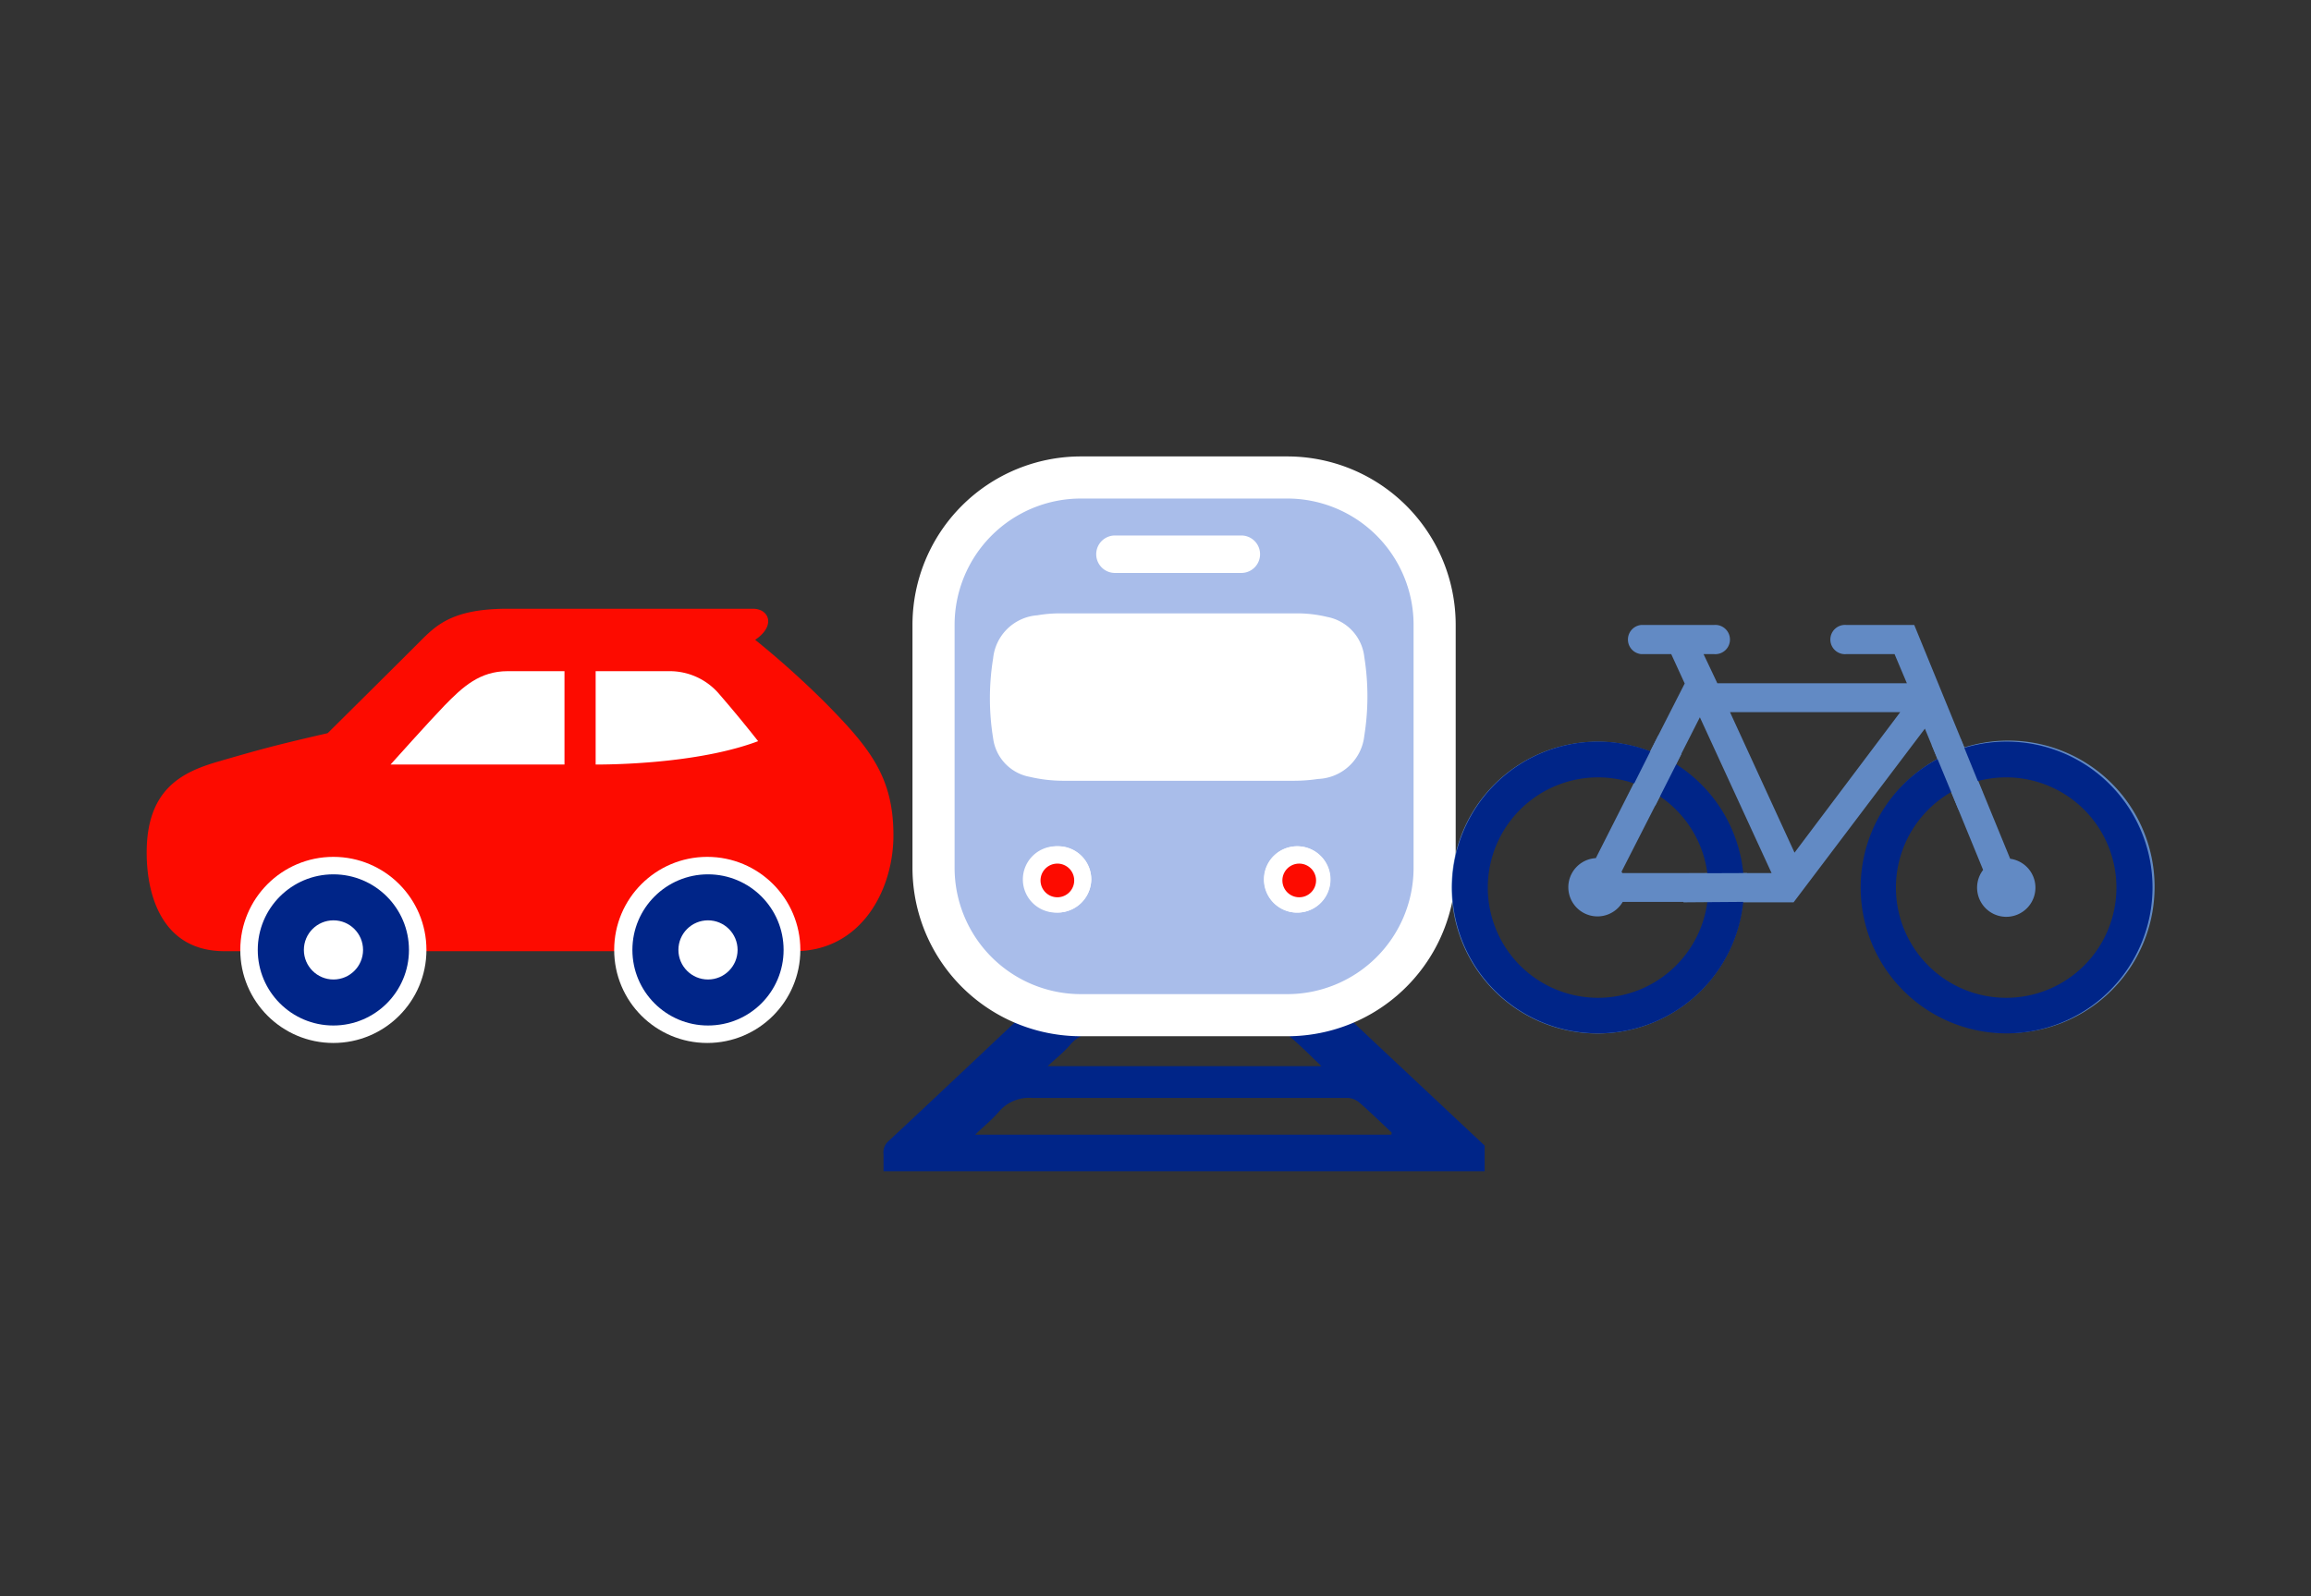 <svg id="Layer_1" data-name="Layer 1" xmlns="http://www.w3.org/2000/svg" viewBox="0 0 219.48 151.64"><rect x="0" y="0" width="219.48" height="151.64" fill="#333333" stroke="none"/><defs><style>.cls-1{fill:none;}.cls-2{fill:#fd0b00;}.cls-3{fill:#fff;}.cls-4{fill:#002588;}.cls-5{fill:#a9bdea;}.cls-6{fill:#628ac4;fill-rule:evenodd;}</style></defs><rect class="cls-1" width="219.48" height="151.64"/><path class="cls-2" d="M13.93,81c0,4.11,1.5,9.36,7.39,9.36h2a8.82,8.82,0,0,0,16.65,0H58.82a8.82,8.82,0,0,0,16.65,0h0c6.3,0,9.38-5.79,9.38-11,0-5.53-2.21-8.28-6.45-12.58a86.37,86.37,0,0,0-6.68-6c2-1.34,1.31-2.95-.2-2.95H48.21c-5.64,0-7,1.81-8.72,3.5-1.34,1.35-8.37,8.32-8.37,8.32-4.93,1.13-6.52,1.57-10.51,2.73C17.25,73.37,13.93,75,13.93,81Z"/><circle class="cls-3" cx="31.66" cy="90.24" r="8.84"/><circle class="cls-3" cx="67.17" cy="90.24" r="8.84"/><circle class="cls-4" cx="31.66" cy="90.24" r="7.18"/><path class="cls-3" d="M56.57,63.76h7.06a6.17,6.17,0,0,1,4.62,2.11c.8.93,2,2.32,3.75,4.54-5.08,1.91-12.26,2.22-15.43,2.22Z"/><path class="cls-3" d="M53.61,63.76v8.87H37.09s3.79-4.23,5.12-5.6c1.76-1.81,3.37-3.27,6-3.27h5.42Z"/><circle class="cls-3" cx="31.67" cy="90.24" r="2.81"/><circle class="cls-4" cx="67.24" cy="90.24" r="7.18"/><circle class="cls-3" cx="67.24" cy="90.24" r="2.81"/><path class="cls-4" d="M130.44,98.92l-2.65-2.5a9.34,9.34,0,0,1-4.35,1.11H101.67a9.35,9.35,0,0,1-4.58-1.23l.09.07-4.6,4.34c-2.72,2.56-5.44,5.13-8.17,7.67a1.43,1.43,0,0,0-.5,1.29c0,.53,0,1.07,0,1.6H141v-2.44Zm-28.77.3a3.09,3.09,0,0,1,2.56-1.1c5.77.06,11.55,0,17.33,0a1.5,1.5,0,0,1,1,.41c1,.84,1.88,1.75,2.94,2.75h-26C100.27,100.56,101,100,101.67,99.22Zm30.47,8.57H92.61c.84-.8,1.59-1.41,2.24-2.16A3.75,3.75,0,0,1,98,104.3c10,0,20,0,30,0a1.89,1.89,0,0,1,1.17.5c1,.88,2,1.85,3,2.79Z"/><rect class="cls-5" x="88.66" y="45.36" width="47.58" height="51.08" rx="14"/><path class="cls-3" d="M122.25,47.36a12,12,0,0,1,12,12V82.44a12,12,0,0,1-12,12H102.66a12,12,0,0,1-12-12V59.36a12,12,0,0,1,12-12h19.59m0-4H102.66a16,16,0,0,0-16,16V82.44a16,16,0,0,0,16,16h19.59a16,16,0,0,0,16-16V59.36a16,16,0,0,0-16-16Z"/><path class="cls-3" d="M111.89,54.43h-6a1.78,1.78,0,1,1,0-3.56h12a1.78,1.78,0,1,1,0,3.56Z"/><path class="cls-3" d="M100.49,80.4a3.16,3.16,0,0,1,3.15,3.15,3.2,3.2,0,0,1-3.17,3.14,3.15,3.15,0,1,1,0-6.29Z"/><path class="cls-3" d="M123.39,80.4a3.15,3.15,0,0,1,0,6.29,3.15,3.15,0,1,1,0-6.29Z"/><path class="cls-3" d="M100.47,86.69a3.15,3.15,0,1,1,3.17-3.14A3.2,3.2,0,0,1,100.47,86.69Z"/><path class="cls-3" d="M123.36,86.69a3.15,3.15,0,1,1,0-6.29,3.15,3.15,0,0,1,0,6.29Z"/><path class="cls-3" d="M94.32,70.14a23.63,23.63,0,0,1,0-7.6,4.56,4.56,0,0,1,4.21-4.09,12.35,12.35,0,0,1,2.11-.18c3.79,0,7.57,0,11.36,0s7.58,0,11.37,0a12.16,12.16,0,0,1,2.69.34,4.36,4.36,0,0,1,3.51,3.8,23.82,23.82,0,0,1,0,7.49A4.6,4.6,0,0,1,125.17,74a15.09,15.09,0,0,1-2.22.17c-7.36,0-14.71,0-22.07,0a14,14,0,0,1-3.08-.37A4.29,4.29,0,0,1,94.32,70.14Z"/><path class="cls-6" d="M186.56,71A13.89,13.89,0,1,1,184,72.1l-1.19-2.88-12.47,16.5h-4.83a13.86,13.86,0,1,1-8.8-14.33L160,64.93l-1.28-2.79h-2.84a1.39,1.39,0,0,1,0-2.77h6.91a1.39,1.39,0,1,1,0,2.77h-1l1.31,2.77h18l-1.17-2.77h-4.59a1.39,1.39,0,1,1,0-2.77h6.46Zm-31.11,2.84a11.1,11.1,0,1,0,7.27,11.84h-8.61a2.77,2.77,0,1,1-2.55-4.16Zm29.61.8a11,11,0,1,0,2.57-1.06l3.28,8a2.77,2.77,0,1,1-2.57,1.06Zm-27.13.46L154,82.81l.08.13h8.61a11.12,11.12,0,0,0-4.79-7.8m1.25-2.49a13.87,13.87,0,0,1,6.33,10.29h2.77l-6.81-14.8Zm21.32-5H164.3L170.43,81Z"/><path class="cls-4" d="M190.57,98.17a13.86,13.86,0,1,1,13.86-13.86A13.87,13.87,0,0,1,190.57,98.17Zm0-24.32A10.47,10.47,0,1,0,201,84.31,10.47,10.47,0,0,0,190.57,73.85Z"/><path class="cls-4" d="M151.77,98.17a13.86,13.86,0,1,1,13.86-13.86A13.87,13.87,0,0,1,151.77,98.17Zm0-24.32a10.47,10.47,0,1,0,10.47,10.46A10.47,10.47,0,0,0,151.77,73.85Z"/><polygon class="cls-6" points="185.44 70.22 186.22 70.22 188.29 75.31 186 76.91 183.45 70.75 185.44 70.22"/><polygon class="cls-6" points="159.18 71.05 159.69 71.63 157.21 76.53 154.49 75.85 157.48 69.89 159.18 71.05"/><polygon class="cls-6" points="160.14 83.68 160.43 82.96 165.92 82.94 166.55 85.67 159.88 85.72 160.14 83.68"/><circle class="cls-2" cx="100.42" cy="83.64" r="1.6"/><circle class="cls-2" cx="123.39" cy="83.64" r="1.6"/></svg>